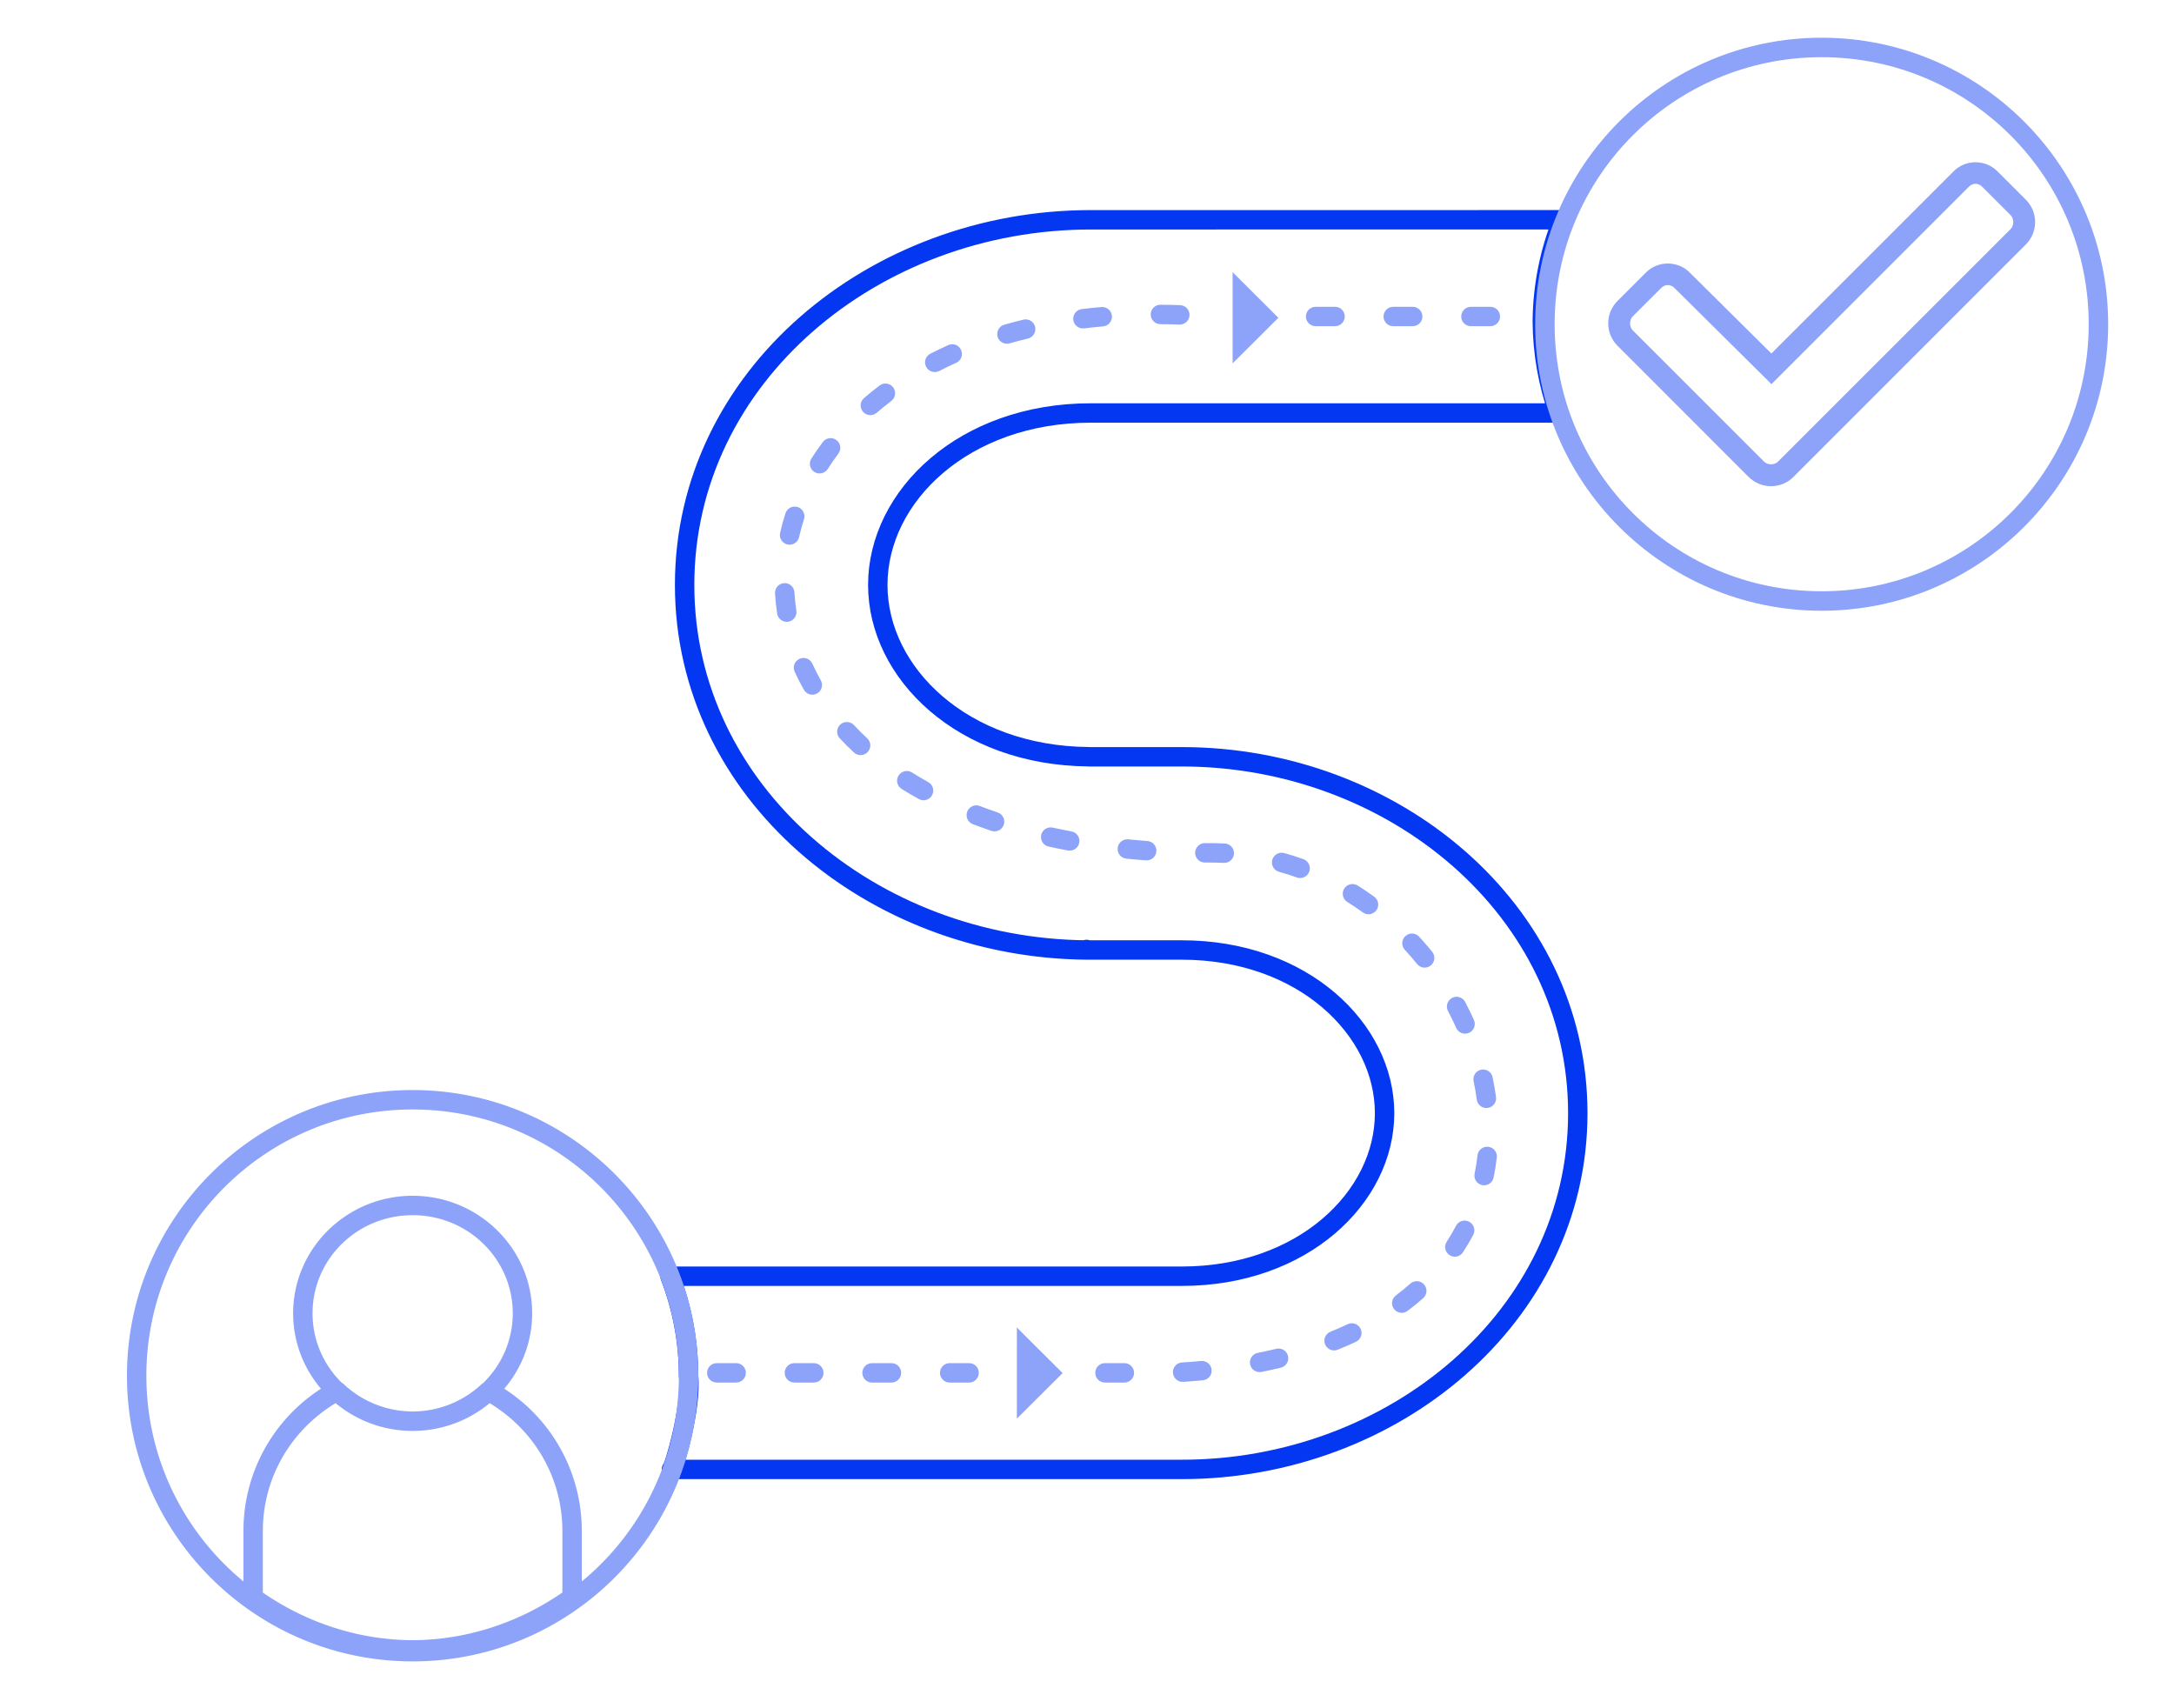 <?xml version="1.0" encoding="UTF-8" standalone="no"?>
<svg
   width="112"
   height="88"
   viewBox="0 0 112 88"
   fill="none"
   version="1.1"
   id="svg18"
   sodipodi:docname="tier-journeys-icon.svg"
   inkscape:version="1.3 (0e150ed6c4, 2023-07-21)"
   xmlns:inkscape="http://www.inkscape.org/namespaces/inkscape"
   xmlns:sodipodi="http://sodipodi.sourceforge.net/DTD/sodipodi-0.dtd"
   xmlns="http://www.w3.org/2000/svg"
   xmlns:svg="http://www.w3.org/2000/svg">
  <defs
     id="defs22" />
  <sodipodi:namedview
     id="namedview20"
     pagecolor="#ffffff"
     bordercolor="#666666"
     borderopacity="1.0"
     inkscape:pageshadow="2"
     inkscape:pageopacity="0.0"
     inkscape:pagecheckerboard="0"
     showgrid="false"
     inkscape:zoom="6.6789392"
     inkscape:cx="52.553256"
     inkscape:cy="58.617093"
     inkscape:window-width="1920"
     inkscape:window-height="1009"
     inkscape:window-x="1912"
     inkscape:window-y="-8"
     inkscape:window-maximized="1"
     inkscape:current-layer="svg18"
     showguides="true"
     inkscape:guide-bbox="true"
     inkscape:showpageshadow="0"
     inkscape:deskcolor="#505050" />
  <path
     id="path1"
     style="color:#000000;fill:#8ca3f9;fill-opacity:1;stroke-width:0.667;stroke-linecap:round;stroke-linejoin:round;stroke-dasharray:1.001, 3.002;stroke-dashoffset:0"
     d="m 63.502,14.021 v 4.697 l 2.357,-2.348 z m -3.717,1.678 c -0.276,-0.002 -0.502,0.22 -0.504,0.496 -0.002,0.276 0.22,0.502 0.496,0.504 0.329,0.003 0.657,0.009 0.984,0.021 0.276,0.011 0.509,-0.204 0.52,-0.48 0.011,-0.276 -0.204,-0.509 -0.48,-0.52 -0.339,-0.013 -0.678,-0.019 -1.016,-0.021 z m 7.994,0.105 c -0.276,4.7e-5 -0.5,0.224 -0.5,0.5 5e-5,0.276 0.224,0.5 0.5,0.5 h 1 c 0.276,-4.7e-5 0.5,-0.224 0.5,-0.5 -5e-5,-0.276 -0.224,-0.5 -0.5,-0.5 z m 3.998,0 c -0.276,4.7e-5 -0.5,0.224 -0.5,0.5 5e-5,0.276 0.224,0.5 0.5,0.5 h 1.002 c 0.276,-4.7e-5 0.5,-0.224 0.5,-0.5 -5e-5,-0.276 -0.224,-0.5 -0.5,-0.5 z m 4.002,0 c -0.276,4.7e-5 -0.5,0.224 -0.5,0.5 5e-5,0.276 0.224,0.5 0.5,0.5 h 1 c 0.276,-4.7e-5 0.5,-0.224 0.5,-0.5 -5e-5,-0.276 -0.224,-0.5 -0.5,-0.5 z m -19.037,0.014 c -0.338,0.029 -0.676,0.063 -1.014,0.105 -0.274,0.034 -0.468,0.284 -0.434,0.559 0.035,0.274 0.285,0.468 0.559,0.434 0.324,-0.04 0.648,-0.073 0.975,-0.102 0.276,-0.023 0.479,-0.268 0.455,-0.543 -0.024,-0.275 -0.266,-0.477 -0.541,-0.453 z m -3.822,0.641 c -0.064,-0.01 -0.132,-0.009 -0.199,0.008 -0.331,0.08 -0.659,0.167 -0.986,0.262 -0.265,0.076 -0.418,0.352 -0.342,0.617 0.076,0.265 0.354,0.418 0.619,0.342 0.313,-0.09 0.628,-0.171 0.945,-0.248 0.269,-0.065 0.434,-0.337 0.369,-0.605 -0.049,-0.201 -0.214,-0.344 -0.406,-0.375 z m -3.877,1.275 c -0.065,0.002 -0.129,0.016 -0.189,0.043 -0.313,0.14 -0.621,0.289 -0.926,0.445 -0.245,0.126 -0.343,0.426 -0.217,0.672 0.126,0.245 0.428,0.343 0.674,0.217 0.288,-0.148 0.579,-0.288 0.875,-0.42 0.253,-0.113 0.365,-0.41 0.252,-0.662 -0.054,-0.121 -0.154,-0.216 -0.277,-0.264 -0.062,-0.024 -0.126,-0.033 -0.191,-0.031 z m -3.359,2.027 c -0.131,-0.018 -0.264,0.017 -0.369,0.098 -0.275,0.208 -0.542,0.422 -0.803,0.648 -0.209,0.181 -0.232,0.497 -0.051,0.705 0.181,0.209 0.499,0.232 0.707,0.051 0.243,-0.211 0.491,-0.413 0.748,-0.607 0.22,-0.166 0.264,-0.481 0.098,-0.701 -0.08,-0.106 -0.198,-0.175 -0.33,-0.193 z m -2.965,2.814 c -0.127,0.018 -0.245,0.085 -0.328,0.195 -0.207,0.276 -0.406,0.561 -0.592,0.855 -0.147,0.233 -0.077,0.54 0.156,0.688 0.233,0.147 0.542,0.078 0.689,-0.154 0.17,-0.269 0.354,-0.534 0.547,-0.791 0.165,-0.221 0.119,-0.534 -0.102,-0.699 -0.111,-0.083 -0.244,-0.112 -0.371,-0.094 z m -1.818,3.523 c -0.194,0.017 -0.369,0.145 -0.434,0.342 -0.108,0.332 -0.201,0.669 -0.277,1.01 -0.061,0.269 0.11,0.537 0.379,0.598 0.269,0.061 0.537,-0.108 0.598,-0.377 0.07,-0.31 0.154,-0.618 0.252,-0.92 0.085,-0.262 -0.058,-0.545 -0.32,-0.631 -0.066,-0.021 -0.133,-0.027 -0.197,-0.021 z m -0.5,3.941 c -0.276,0.015 -0.488,0.252 -0.473,0.527 0.02,0.349 0.056,0.698 0.109,1.043 0.042,0.273 0.297,0.46 0.57,0.418 0.273,-0.041 0.462,-0.297 0.42,-0.57 -0.048,-0.314 -0.082,-0.629 -0.1,-0.945 -0.015,-0.276 -0.252,-0.488 -0.527,-0.473 z m 0.979,3.857 c -0.065,0.002 -0.13,0.016 -0.193,0.045 -0.252,0.114 -0.363,0.41 -0.248,0.662 0.144,0.318 0.304,0.628 0.475,0.93 0.136,0.241 0.441,0.326 0.682,0.189 0.241,-0.136 0.324,-0.441 0.187,-0.682 -0.157,-0.278 -0.303,-0.563 -0.434,-0.852 -0.086,-0.189 -0.274,-0.298 -0.469,-0.293 z m 2.264,3.299 c -0.128,-0.005 -0.256,0.039 -0.357,0.133 -0.202,0.188 -0.214,0.505 -0.025,0.707 0.236,0.252 0.481,0.498 0.734,0.732 0.203,0.188 0.519,0.176 0.707,-0.027 0.188,-0.203 0.176,-0.519 -0.027,-0.707 -0.236,-0.219 -0.462,-0.445 -0.682,-0.68 -0.094,-0.101 -0.222,-0.154 -0.35,-0.158 z m 3.01,2.527 c -0.143,0.018 -0.278,0.097 -0.361,0.229 -0.148,0.234 -0.078,0.542 0.156,0.689 0.29,0.183 0.587,0.357 0.887,0.523 0.241,0.134 0.545,0.048 0.68,-0.193 0.134,-0.242 0.046,-0.546 -0.195,-0.68 -0.283,-0.157 -0.562,-0.323 -0.836,-0.496 -0.058,-0.037 -0.121,-0.06 -0.186,-0.07 -0.048,-0.008 -0.097,-0.008 -0.145,-0.002 z m 3.625,1.766 c -0.195,0.007 -0.375,0.129 -0.449,0.322 -0.1,0.258 0.029,0.548 0.287,0.646 0.318,0.122 0.638,0.237 0.961,0.346 0.262,0.088 0.547,-0.054 0.635,-0.316 0.088,-0.262 -0.054,-0.545 -0.316,-0.633 -0.309,-0.104 -0.617,-0.215 -0.922,-0.332 -0.064,-0.025 -0.13,-0.035 -0.195,-0.033 z m 3.758,1.143 c -0.192,0.035 -0.352,0.181 -0.396,0.383 -0.06,0.27 0.109,0.536 0.379,0.596 0.332,0.073 0.666,0.141 0.998,0.203 0.272,0.051 0.534,-0.13 0.584,-0.402 0.05,-0.271 -0.131,-0.532 -0.402,-0.582 -0.323,-0.06 -0.644,-0.123 -0.963,-0.193 -0.067,-0.015 -0.135,-0.016 -0.199,-0.004 z m 4.092,0.607 c -0.275,-0.028 -0.521,0.174 -0.549,0.449 -0.028,0.275 0.174,0.519 0.449,0.547 0.337,0.034 0.673,0.062 1.01,0.086 0.276,0.02 0.516,-0.187 0.535,-0.463 0.019,-0.275 -0.188,-0.513 -0.463,-0.533 -0.329,-0.024 -0.656,-0.053 -0.982,-0.086 z m 3.945,0.195 c -0.276,-6.66e-4 -0.501,0.224 -0.502,0.5 -6.67e-4,0.277 0.223,0.5 0.5,0.5 0.335,3.27e-4 0.659,-6.66e-4 0.971,0.018 0.276,0.016 0.514,-0.194 0.529,-0.471 0.015,-0.276 -0.195,-0.512 -0.471,-0.527 -0.354,-0.02 -0.696,-0.019 -1.027,-0.02 z m 3.889,0.5 c -0.193,0.025 -0.363,0.163 -0.418,0.363 -0.074,0.266 0.083,0.542 0.35,0.615 0.309,0.086 0.614,0.182 0.916,0.291 0.26,0.094 0.547,-0.04 0.641,-0.301 0.093,-0.26 -0.043,-0.547 -0.303,-0.641 -0.326,-0.117 -0.653,-0.222 -0.986,-0.314 -0.067,-0.018 -0.135,-0.022 -0.199,-0.014 z m 3.645,1.613 c -0.143,0.019 -0.275,0.099 -0.357,0.23 -0.146,0.234 -0.074,0.543 0.16,0.689 0.273,0.17 0.539,0.348 0.799,0.537 0.224,0.163 0.537,0.113 0.699,-0.111 0.162,-0.224 0.11,-0.535 -0.113,-0.697 -0.279,-0.203 -0.564,-0.396 -0.857,-0.578 -0.059,-0.036 -0.121,-0.058 -0.186,-0.068 -0.048,-0.008 -0.097,-0.008 -0.145,-0.002 z m 3.152,2.545 c -0.132,-0.005 -0.262,0.043 -0.359,0.133 -0.203,0.187 -0.215,0.504 -0.027,0.707 0.218,0.237 0.428,0.48 0.631,0.73 0.173,0.215 0.488,0.249 0.703,0.076 0.216,-0.173 0.25,-0.49 0.076,-0.705 -0.216,-0.268 -0.442,-0.528 -0.676,-0.781 -0.09,-0.097 -0.216,-0.155 -0.348,-0.16 z m 2.238,3.26 c -0.065,0.005 -0.13,0.024 -0.191,0.057 -0.244,0.129 -0.338,0.432 -0.209,0.676 0.15,0.284 0.291,0.575 0.422,0.869 0.112,0.252 0.408,0.366 0.66,0.254 0.252,-0.112 0.366,-0.408 0.254,-0.66 -0.14,-0.315 -0.29,-0.625 -0.451,-0.93 -0.097,-0.183 -0.29,-0.282 -0.484,-0.266 z m 1.502,3.754 c -0.064,-0.012 -0.132,-0.012 -0.199,0.002 -0.27,0.058 -0.441,0.324 -0.383,0.594 0.067,0.314 0.12,0.628 0.162,0.945 0.036,0.274 0.288,0.467 0.562,0.43 0.273,-0.036 0.466,-0.287 0.43,-0.561 -0.046,-0.343 -0.106,-0.685 -0.178,-1.023 -0.043,-0.203 -0.203,-0.35 -0.395,-0.387 z m 0.17,3.971 c -0.274,-0.03 -0.522,0.167 -0.553,0.441 -0.036,0.316 -0.084,0.632 -0.148,0.943 -0.056,0.27 0.116,0.534 0.387,0.59 0.271,0.056 0.536,-0.118 0.592,-0.389 0.07,-0.342 0.125,-0.687 0.164,-1.033 0.031,-0.275 -0.167,-0.522 -0.441,-0.553 z m -1.174,3.803 c -0.194,-0.016 -0.388,0.084 -0.484,0.268 -0.147,0.28 -0.307,0.554 -0.48,0.82 -0.151,0.231 -0.086,0.54 0.145,0.691 0.231,0.151 0.541,0.085 0.691,-0.146 0.191,-0.292 0.369,-0.592 0.531,-0.902 0.128,-0.244 0.033,-0.546 -0.211,-0.674 -0.061,-0.032 -0.127,-0.051 -0.191,-0.057 z m -2.477,3.121 c -0.128,-0.007 -0.258,0.033 -0.361,0.125 -0.239,0.212 -0.487,0.416 -0.742,0.607 -0.22,0.166 -0.267,0.478 -0.102,0.699 0.166,0.221 0.48,0.266 0.701,0.1 0.278,-0.208 0.547,-0.428 0.807,-0.658 0.206,-0.183 0.224,-0.499 0.041,-0.705 -0.092,-0.103 -0.216,-0.16 -0.344,-0.168 z m -3.398,2.168 c -0.065,0.003 -0.129,0.019 -0.189,0.047 -0.293,0.138 -0.589,0.269 -0.889,0.389 -0.256,0.103 -0.382,0.392 -0.279,0.648 0.103,0.256 0.394,0.382 0.65,0.279 0.319,-0.128 0.633,-0.264 0.943,-0.41 0.25,-0.118 0.358,-0.416 0.24,-0.666 -0.056,-0.12 -0.159,-0.213 -0.283,-0.258 -0.062,-0.023 -0.128,-0.032 -0.193,-0.029 z m -17.234,0.217 v 4.697 l 2.357,-2.348 z m 13.564,1.092 c -0.064,-0.011 -0.132,-0.01 -0.199,0.006 -0.317,0.076 -0.636,0.147 -0.957,0.211 -0.271,0.054 -0.446,0.315 -0.393,0.586 0.053,0.271 0.317,0.448 0.588,0.395 0.333,-0.066 0.665,-0.139 0.996,-0.219 0.269,-0.065 0.434,-0.335 0.369,-0.604 -0.049,-0.201 -0.212,-0.343 -0.404,-0.375 z M 61.875,70.111 c -0.327,0.03 -0.653,0.056 -0.98,0.076 -0.276,0.017 -0.486,0.254 -0.469,0.529 0.017,0.276 0.254,0.486 0.529,0.469 0.338,-0.021 0.676,-0.049 1.014,-0.08 0.275,-0.026 0.477,-0.268 0.451,-0.543 C 62.394,70.288 62.15,70.086 61.875,70.111 Z m -24.949,0.111 c -0.276,4.7e-5 -0.5,0.224 -0.5,0.5 4.7e-5,0.276 0.224,0.5 0.5,0.5 h 1 c 0.276,-4.6e-5 0.5,-0.224 0.5,-0.5 -4.6e-5,-0.276 -0.224,-0.5 -0.5,-0.5 z m 4,0 c -0.276,4.7e-5 -0.5,0.224 -0.5,0.5 4.7e-5,0.276 0.224,0.5 0.5,0.5 h 1 c 0.276,-4.6e-5 0.5,-0.224 0.5,-0.5 -4.7e-5,-0.276 -0.224,-0.5 -0.5,-0.5 z m 4,0 c -0.276,4.7e-5 -0.5,0.224 -0.5,0.5 4.7e-5,0.276 0.224,0.5 0.5,0.5 h 1 c 0.276,-4.6e-5 0.5,-0.224 0.5,-0.5 -4.7e-5,-0.276 -0.224,-0.5 -0.5,-0.5 z m 4,0 c -0.276,4.7e-5 -0.5,0.224 -0.5,0.5 4.7e-5,0.276 0.224,0.5 0.5,0.5 h 1 c 0.277,6.67e-4 0.5,-0.223 0.5,-0.5 -4.7e-5,-0.277 -0.223,-0.501 -0.5,-0.5 z m 8,0 c -0.276,4.7e-5 -0.5,0.224 -0.5,0.5 4.6e-5,0.276 0.224,0.5 0.5,0.5 h 1 c 0.276,-4.6e-5 0.5,-0.224 0.5,-0.5 -4.7e-5,-0.276 -0.224,-0.5 -0.5,-0.5 z" />
  <g
     style="font-size:136.652px;line-height:1.25;font-family:Poppins;-inkscape-font-specification:Poppins;text-align:center;letter-spacing:0;word-spacing:0;text-anchor:middle;fill:#06d6a0;stroke-width:7.321"
     id="g1364"
     transform="matrix(0.313,0,0,0.313,-23.375,83.058)" />
  <path
     id="rect2102"
     style="color:#000000;fill:none;fill-opacity:1;stroke:#0437f2;stroke-width:1;stroke-linecap:round;stroke-linejoin:round;stroke-dasharray:none;stroke-opacity:1"
     d="m 56.187,11.323 c -11.149,0 -20.917,8.068 -20.917,18.81 0,10.681 9.665,18.719 20.73,18.806 l -0.025,-0.028 c 0.021,0.009 0.042,0.019 0.063,0.028 h 4.851 c 6.223,0 10.442,4.073 10.442,8.406 0,4.333 -4.218,8.399 -10.442,8.399 H 34.515 c 0.633,1.635 0.958,3.373 0.958,5.126 0.182,1.598 -0.772,4.827 -0.881,4.827 h 26.297 c 10.859,0 20.395,-7.861 20.395,-18.352 0,-10.491 -9.536,-18.359 -20.395,-18.359 H 56.088 c -0.004,-0.001 -0.007,-0.002 -0.011,-0.004 -6.458,-0.051 -10.855,-4.292 -10.855,-8.85 0,-4.584 4.451,-8.857 10.964,-8.857 H 80.288 c -0.54,-1.509 -0.821,-3.098 -0.831,-4.7 0.011,-1.801 0.363,-3.584 1.039,-5.253 z"
     sodipodi:nodetypes="cscccsssccssssccsscccc" />
  <path
     id="rect14395"
     style="color:#000000;fill:#8ca3f9;stroke-linecap:round;stroke-linejoin:round;-inkscape-stroke:none;paint-order:stroke fill markers;fill-opacity:1"
     d="M 21.258 56.154 C 13.136 56.154 6.541 62.749 6.541 70.871 C 6.541 78.993 13.136 85.586 21.258 85.586 C 29.38 85.586 35.975 78.993 35.975 70.871 C 35.975 62.749 29.38 56.154 21.258 56.154 z M 21.258 57.154 C 28.839 57.154 34.975 63.29 34.975 70.871 C 34.975 75.142 33.028 78.953 29.973 81.467 L 29.973 78.875 C 29.973 75.795 28.386 73.089 25.979 71.539 C 26.874 70.488 27.416 69.134 27.416 67.656 C 27.416 64.312 24.648 61.6 21.258 61.6 C 17.868 61.6 15.102 64.312 15.102 67.656 C 15.102 69.134 15.642 70.488 16.537 71.539 C 14.13 73.088 12.541 75.795 12.541 78.875 L 12.541 81.467 C 9.486 78.953 7.541 75.141 7.541 70.871 C 7.541 63.29 13.676 57.154 21.258 57.154 z M 21.258 62.6 C 24.117 62.6 26.416 64.863 26.416 67.656 C 26.416 69.068 25.827 70.345 24.877 71.262 A 0.5 0.5 0 0 0 24.834 71.283 C 23.878 72.194 22.598 72.707 21.264 72.713 C 21.262 72.713 21.261 72.713 21.26 72.713 L 21.258 72.713 C 19.922 72.707 18.642 72.194 17.686 71.283 A 0.5 0.5 0 0 0 17.609 71.232 A 0.5 0.5 0 0 0 17.607 71.232 C 16.676 70.317 16.102 69.053 16.102 67.656 C 16.102 64.863 18.399 62.6 21.258 62.6 z M 17.291 72.283 C 18.361 73.172 19.74 73.71 21.244 73.713 C 21.249 73.713 21.253 73.713 21.258 73.713 L 21.26 73.713 C 21.264 73.713 21.268 73.713 21.271 73.713 C 22.775 73.71 24.155 73.172 25.225 72.283 C 27.463 73.63 28.973 76.055 28.973 78.875 L 28.973 82.037 C 26.701 83.605 24.024 84.482 21.26 84.494 C 18.495 84.484 15.814 83.608 13.541 82.041 L 13.541 78.875 C 13.541 76.056 15.053 73.63 17.291 72.283 z " />
  <g
     id="circle14770"
     transform="matrix(1.804,0,0,1.804,16.733,0.217)"
     style="fill:none;stroke:none;stroke-width:0.388;stroke-dasharray:none;stroke-opacity:1">
    <path
       style="color:#000000;fill:none;fill-opacity:1;stroke:none;stroke-width:0.388;stroke-linecap:round;stroke-linejoin:round;stroke-dasharray:none;stroke-opacity:1"
       d="m 9.387,30.787 c -4.623,0 -8.381,3.758 -8.381,8.381 0,4.623 3.758,8.383 8.381,8.383 4.623,0 8.381,-3.76 8.381,-8.383 0,-4.623 -3.758,-8.381 -8.381,-8.381 z m 0,1 c 4.083,0 7.381,3.298 7.381,7.381 0,4.083 -3.298,7.383 -7.381,7.383 -4.083,0 -7.381,-3.3 -7.381,-7.383 0,-4.083 3.298,-7.381 7.381,-7.381 z"
       id="path14776" />
  </g>
  <g
     style="font-size:136.652px;line-height:1.25;font-family:Poppins;-inkscape-font-specification:Poppins;text-align:center;letter-spacing:0;word-spacing:0;text-anchor:middle;fill:#8ca3f9;stroke-width:10.219;fill-opacity:1"
     id="g50"
     transform="matrix(0.15,0,0,0.15,34.585,-25.157)">
    <path
       id="path48"
       style="color:#000000;-inkscape-font-specification:'Font Awesome 5 Free Heavy';fill:#8ca3f9;fill-opacity:1;stroke-width:9.853;stroke-dasharray:none;paint-order:markers fill stroke"
       d="m 395.198,159.104 c -53.347,0 -96.652,43.306 -96.652,96.652 0,53.346 43.306,96.665 96.652,96.665 53.347,-1e-5 96.665,-43.319 96.665,-96.665 0,-53.346 -43.318,-96.652 -96.665,-96.652 z m 0,6.568 c 49.797,1e-5 90.097,40.288 90.097,90.084 0,49.796 -40.3,90.097 -90.097,90.097 -49.797,0 -90.084,-40.3 -90.084,-90.097 0,-49.796 40.287,-90.084 90.084,-90.084 z m 51.918,35.446 c -2.69,0 -5.379,1.025 -7.402,3.066 L 378.239,265.648 350.695,238.335 c -4.046,-4.074 -10.758,-4.074 -14.804,0 v 0.013 l -9.596,9.596 c -4.135,4.135 -4.136,10.914 0,15.048 l 44.298,44.311 c 4.136,4.136 10.925,4.136 15.061,0 l 78.461,-78.474 c 4.136,-4.136 4.137,-10.913 0,-15.048 l -9.596,-9.596 c -2.024,-2.041 -4.712,-3.066 -7.402,-3.066 z m 0,7.274 c 0.791,0 1.583,0.321 2.207,0.949 l 9.622,9.622 c 1.203,1.203 1.204,3.491 0,4.695 l -78.474,78.461 c -1.202,1.202 -3.493,1.202 -4.695,0 l -44.311,-44.298 c -1.203,-1.203 -1.203,-3.505 0,-4.708 l 9.622,-9.609 c 1.246,-1.257 3.167,-1.257 4.413,0 h 0.013 l 32.752,32.47 66.646,-66.633 c 0.623,-0.628 1.415,-0.949 2.207,-0.949 z"
       transform="matrix(1.018,0,0,1.018,-7.227,18.697)" />
  </g>
</svg>
